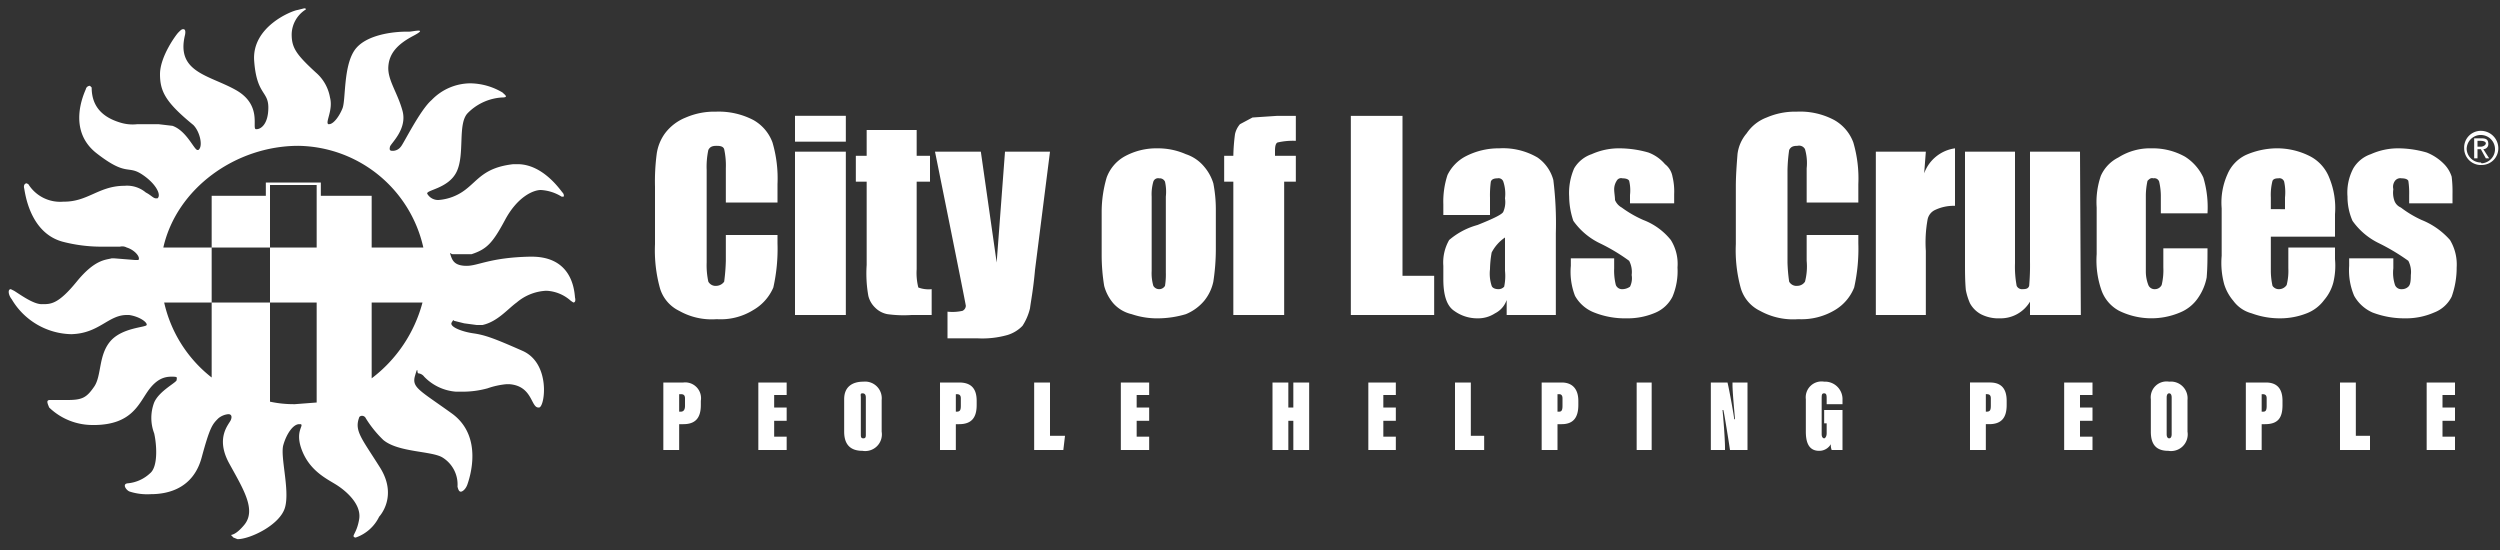 <svg xmlns="http://www.w3.org/2000/svg" width="300" height="66" viewBox="0 0 300 66"><rect x="0" y="0" width="300" height="66" fill="#333333" stroke="none"/><defs><style>.a{fill:#fff;}</style></defs><title>white</title><path class="a" d="M215.6,13.4a8.6,8.6,0,0,0-3.6.7,5,5,0,0,0-2.4,1.9,4.7,4.7,0,0,0-1.1,2.5c-.1,1.3-.2,2.6-.2,3.9v6.9a17,17,0,0,0,.6,5.3,4.4,4.4,0,0,0,2.3,2.7,8.2,8.2,0,0,0,4.6,1,7.8,7.8,0,0,0,4.4-1.1,5.5,5.5,0,0,0,2.3-2.7,21.2,21.2,0,0,0,.5-5.3v-1h-6.2v3.1a7.2,7.2,0,0,1-.2,2.5,1.1,1.1,0,0,1-.9.5,1,1,0,0,1-1-.5,19.5,19.5,0,0,1-.2-2.3V20.4a19.4,19.4,0,0,1,.2-2.4c.2-.4.5-.5,1-.5a.8.8,0,0,1,.9.4,6,6,0,0,1,.2,2.3v4.1H223V22.1a15.3,15.3,0,0,0-.6-5,5.1,5.1,0,0,0-2.3-2.7A8.7,8.7,0,0,0,215.6,13.4Zm-129.7,0a8.6,8.6,0,0,0-3.6.7A5.8,5.8,0,0,0,79.8,16a5.5,5.5,0,0,0-1,2.5,25.5,25.5,0,0,0-.2,3.9v6.9a17,17,0,0,0,.6,5.3,4.4,4.4,0,0,0,2.3,2.7,7.9,7.9,0,0,0,4.5,1,7.4,7.4,0,0,0,4.4-1.1,5.7,5.7,0,0,0,2.4-2.7,21.2,21.2,0,0,0,.5-5.3v-1H87.1v3.1a22.9,22.9,0,0,1-.2,2.5,1.2,1.2,0,0,1-.9.5,1,1,0,0,1-1-.5,9.3,9.3,0,0,1-.2-2.3V20.4A9.7,9.7,0,0,1,85,18c.2-.4.5-.5,1-.5s.8.1.9.4a9.2,9.2,0,0,1,.2,2.3v4.1h6.2V22.1a15.3,15.3,0,0,0-.6-5,5.1,5.1,0,0,0-2.3-2.7A9,9,0,0,0,85.9,13.4Zm82.4.5h-6.2V37.8h10V33.1h-3.8Zm-12.8,0h-2.2l-3,.2-1.5.8a2.7,2.7,0,0,0-.6,1.2,22.8,22.8,0,0,0-.2,2.6h-1.1v3.1H148v16h6.1v-16h1.4V18.7H153v-.6c0-.6.1-.9.3-1a8.2,8.2,0,0,1,2.2-.2ZM95.4,17h6.1V13.9H95.4ZM110,15.6h-6v3.1h-1.3v3.1H104v10a15.3,15.3,0,0,0,.2,3.7,2.9,2.9,0,0,0,.8,1.4,2.8,2.8,0,0,0,1.5.8,14.1,14.1,0,0,0,2.9.1h2.4V34.7a3.5,3.5,0,0,1-1.6-.2,7.1,7.1,0,0,1-.2-2.2V21.8h1.6V18.7H110Zm187.7.1a2,2,0,0,0-2,2.1,2,2,0,0,0,2.1,2,2,2,0,0,0,2-2,2.1,2.1,0,0,0-2.1-2.1Zm0,3.8a1.7,1.7,0,0,1-1.7-1.6h0a1.7,1.7,0,0,1,1.6-1.7h.1a1.7,1.7,0,0,1,1.7,1.7h0a1.7,1.7,0,0,1-1.6,1.7Zm.1-2.9h-.9V19h.4V17.9h.4l.6,1.1h.4l-.7-1.1a.6.6,0,0,0,.6-.6h0C298.6,16.8,298.4,16.6,297.8,16.6Zm-.5,1v-.7h.4c.3,0,.6.1.6.3s-.3.4-.6.4Zm-62.7.2a4.6,4.6,0,0,0-3.7,3l.2-2.6h-6V37.8h6V30.1a15.3,15.3,0,0,1,.2-3.7,1.6,1.6,0,0,1,.9-1.2,5.2,5.2,0,0,1,2.4-.5Zm53.3,0a8,8,0,0,0-3.4.7,3.9,3.9,0,0,0-2.1,1.7,6.2,6.2,0,0,0-.7,3.4,7.2,7.2,0,0,0,.6,2.9,8.3,8.3,0,0,0,3.2,2.7,25,25,0,0,1,3.5,2.1,2.9,2.9,0,0,1,.3,1.7c0,.9-.1,1.2-.3,1.4a1.1,1.1,0,0,1-.8.3.8.8,0,0,1-.8-.5,4.7,4.7,0,0,1-.2-2V31h-5.3v.9a7.8,7.8,0,0,0,.6,3.6,4.7,4.7,0,0,0,2.2,2,10.7,10.7,0,0,0,3.9.7,8.4,8.4,0,0,0,3.5-.7,3.9,3.9,0,0,0,2.1-1.9,10.3,10.3,0,0,0,.6-3.5,5.7,5.7,0,0,0-.8-3.3,9,9,0,0,0-3.4-2.4,12.8,12.8,0,0,1-2.5-1.5,1.4,1.4,0,0,1-.8-.9,2.9,2.9,0,0,1-.1-1.3,1.2,1.2,0,0,1,.2-1,.8.8,0,0,1,.8-.3c.4,0,.7.1.8.3a9.7,9.7,0,0,1,.1,1.7v1h5.2V23.3a14.8,14.8,0,0,0-.1-2.1,3.8,3.8,0,0,0-.9-1.5,6,6,0,0,0-2.1-1.4A12.6,12.6,0,0,0,287.9,17.8Zm-93.5,0a8,8,0,0,0-3.4.7,3.9,3.9,0,0,0-2.1,1.7,7.4,7.4,0,0,0-.6,3.4,9.3,9.3,0,0,0,.5,2.9,8.3,8.3,0,0,0,3.2,2.7,22.4,22.4,0,0,1,3.5,2.1,2.9,2.9,0,0,1,.3,1.7,2.3,2.3,0,0,1-.2,1.4,1.6,1.6,0,0,1-.9.3.8.8,0,0,1-.8-.5,7.1,7.1,0,0,1-.2-2V31h-5.2v.9a8,8,0,0,0,.5,3.6,4.5,4.5,0,0,0,2.3,2,10,10,0,0,0,3.9.7,8.4,8.4,0,0,0,3.5-.7,4.1,4.1,0,0,0,2-1.9,7.9,7.9,0,0,0,.6-3.5,5.4,5.4,0,0,0-.8-3.3,7.8,7.8,0,0,0-3.3-2.4,13.5,13.5,0,0,1-2.6-1.5,1.8,1.8,0,0,1-.8-.9c0-.4-.1-.9-.1-1.3a1.9,1.9,0,0,1,.3-1,.6.6,0,0,1,.7-.3c.4,0,.7.1.8.3a4.9,4.9,0,0,1,.1,1.7v1h5.3V23.3a7.5,7.5,0,0,0-.2-2.1,2.4,2.4,0,0,0-.9-1.5,4.8,4.8,0,0,0-2-1.4A12.7,12.7,0,0,0,194.4,17.8Zm78.7,0a9.4,9.4,0,0,0-3.6.8,4.5,4.5,0,0,0-2.2,2.3,8.3,8.3,0,0,0-.7,4.1v5.7a9.8,9.8,0,0,0,.3,3.4,5.6,5.6,0,0,0,1.1,2,4,4,0,0,0,2.2,1.5,9.7,9.7,0,0,0,3.4.6,8.7,8.7,0,0,0,3.2-.6,4.7,4.7,0,0,0,2.1-1.6,5.3,5.3,0,0,0,1.1-2.1,8.6,8.6,0,0,0,.2-2.8V29.7h-5.6v2.5a6.8,6.8,0,0,1-.2,2,1.1,1.1,0,0,1-.9.5.9.9,0,0,1-.8-.4,8.8,8.8,0,0,1-.2-1.7V28.4h7.7V25.7a9.5,9.5,0,0,0-.7-4.4,4.9,4.9,0,0,0-2.2-2.5A8.7,8.7,0,0,0,273.1,17.8Zm-.6,7.3V23.7a6.8,6.8,0,0,1,.2-2c.1-.2.3-.3.7-.3a.6.6,0,0,1,.7.4,6.1,6.1,0,0,1,.1,1.9v1.4Zm-14.3-7.3a7.1,7.1,0,0,0-4,1.1,4.5,4.5,0,0,0-2.1,2.2,9.7,9.7,0,0,0-.5,3.8v5.6a10.9,10.9,0,0,0,.6,4.4,4.5,4.5,0,0,0,2.1,2.4,8.8,8.8,0,0,0,7.3.2,4.8,4.8,0,0,0,2.2-1.8,6.4,6.4,0,0,0,1-2.4c.1-1.2.1-2.3.1-3.5h-5.3v2.3a7.5,7.5,0,0,1-.2,2.1.9.9,0,0,1-.8.5.8.8,0,0,1-.8-.5,4.5,4.5,0,0,1-.3-1.6V23.4a8.8,8.8,0,0,1,.2-1.7c.2-.2.4-.4.7-.3a.6.6,0,0,1,.7.4,7.8,7.8,0,0,1,.2,1.6v2.2h5.6a12.4,12.4,0,0,0-.5-4.3,5.9,5.9,0,0,0-2.2-2.5A7.9,7.9,0,0,0,258.2,17.8Zm-119.3,0a7.9,7.9,0,0,0-4,1,4.8,4.8,0,0,0-2.1,2.5,14.7,14.7,0,0,0-.6,4.2v5.1a23.1,23.1,0,0,0,.3,3.7,5.3,5.3,0,0,0,1.1,2.1,4.2,4.2,0,0,0,2.2,1.3,9.5,9.5,0,0,0,3.3.5,11.9,11.9,0,0,0,3.2-.5,5.7,5.7,0,0,0,2.2-1.6,5.4,5.4,0,0,0,1.1-2.3,25.6,25.6,0,0,0,.3-3.9V25.1a16.3,16.3,0,0,0-.3-3.1,5.6,5.6,0,0,0-1.1-2,4.8,4.8,0,0,0-2.2-1.5A8.3,8.3,0,0,0,138.9,17.8Zm.2,16.9a.8.8,0,0,1-.7-.4,5.5,5.5,0,0,1-.2-1.8V23.6a5.5,5.5,0,0,1,.2-1.8.6.6,0,0,1,.7-.4.7.7,0,0,1,.7.4,5.5,5.5,0,0,1,.1,1.8v9.1a8.6,8.6,0,0,1-.1,1.6A.8.8,0,0,1,139.1,34.7Zm40.8-16.9a8.6,8.6,0,0,0-4.1,1,5,5,0,0,0-2.1,2.2,10.2,10.2,0,0,0-.5,3.5v1.3h5.6V23.7a12.1,12.1,0,0,1,.1-1.9c.1-.3.4-.4.8-.4a.6.6,0,0,1,.7.4,4.6,4.6,0,0,1,.2,2,2.9,2.9,0,0,1-.2,1.6c-.1.3-1.1.8-3.1,1.6a8.8,8.8,0,0,0-3.4,1.8,5.4,5.4,0,0,0-.7,3.1v1.6c0,1.9.4,3.2,1.3,3.8a4.7,4.7,0,0,0,2.8.9,3.7,3.7,0,0,0,2.1-.6,2.8,2.8,0,0,0,1.4-1.6v1.8h5.9V28a42.3,42.3,0,0,0-.3-6.4,4.8,4.8,0,0,0-1.9-2.7A8.2,8.2,0,0,0,179.9,17.8Zm-.1,16.9c-.3,0-.7-.1-.8-.4a4.7,4.7,0,0,1-.2-2,12.3,12.3,0,0,1,.2-2,4.9,4.9,0,0,1,1.6-1.8v4a6.2,6.2,0,0,1-.1,1.9A.9.9,0,0,1,179.8,34.7Zm69.8-16.5h-6V31.4a28.1,28.1,0,0,1-.1,2.9c-.1.3-.3.4-.8.4a.7.7,0,0,1-.7-.4,12.3,12.3,0,0,1-.2-2.7V18.2h-6V31.5c0,1.1,0,2.2.1,3.3a7.5,7.5,0,0,0,.5,1.6,3.3,3.3,0,0,0,1.3,1.3,4.6,4.6,0,0,0,2.3.5,4.1,4.1,0,0,0,3.6-2v1.6h6.1ZM126,18.2h-5.4l-1,13.3-1.9-13.3h-5.5s3.6,17.8,3.7,18.5a.7.7,0,0,1-.4.6,5.5,5.5,0,0,1-1.8.1v3.2h3.6a11.1,11.1,0,0,0,3.6-.4,4.2,4.2,0,0,0,1.8-1.1,6.7,6.7,0,0,0,.9-2.1c.1-.8.4-2.3.6-4.6ZM95.4,37.8h6.1V18.2H95.4Z"/><path class="a" d="M294.6,50.5h-1.5v1.9h1.5V54h-3.4V45.9h3.4v1.5h-1.5v1.5h1.5Zm-13.8-4.6h1.9v6.4h1.7V54h-3.6Zm-9.4,3.5h.2c.3,0,.4-.2.4-.7v-.9c0-.4-.2-.5-.5-.5h-.1Zm-1.9-3.5h2.4c1.4,0,2,.8,2,2.2v.5c0,1.5-.5,2.3-2.1,2.3h-.4V54h-1.9ZM260,47.7v4.4c0,.3.1.5.3.5s.3-.2.3-.5V47.7c0-.3-.1-.5-.3-.5S260,47.4,260,47.7Zm2.5.3v3.8a2,2,0,0,1-2.3,2.3c-1.4,0-2.1-.7-2.1-2.3V47.9a1.9,1.9,0,0,1,2.2-2.1A2,2,0,0,1,262.5,48Zm-11.4,2.5h-1.5v1.9h1.5V54h-3.4V45.9h3.4v1.5h-1.5v1.5h1.5Zm-12.8-1.1h.1c.4,0,.5-.2.5-.7v-.9c0-.4-.2-.5-.5-.5h-.1Zm-1.9-3.5h2.4c1.4,0,2,.8,2,2.2v.5c0,1.5-.6,2.3-2.1,2.3h-.4V54h-1.9ZM221.1,54h-1.3a1.7,1.7,0,0,1-.1-.7,1.6,1.6,0,0,1-1.4.8c-1.3,0-1.6-1.1-1.6-2.3V47.9a1.9,1.9,0,0,1,2.2-2.1,2.1,2.1,0,0,1,2.2,2.2v.5h-1.9v-.6c0-.4,0-.7-.3-.7s-.3.2-.3.7v4.2c0,.4.2.5.3.5s.3-.2.3-.6V50.8h-.3V49.2h2.2Zm-15.8,0V45.9h2c.2.8.8,4.1.8,4.4h.1c-.1-1.2-.3-3.3-.3-4.1v-.3h1.8V54h-2.1c-.1-.7-.7-4.5-.8-4.8h-.1c.1.9.3,3.5.3,4.5V54Zm-8.9,0h1.8V45.9h-1.8Zm-9.5-4.6h.2c.3,0,.4-.2.4-.7v-.9c0-.4-.2-.5-.4-.5h-.2ZM185,45.9h2.4c1.3,0,2,.8,2,2.2v.5c0,1.5-.6,2.3-2,2.3h-.5V54H185Zm-10.4,0h1.9v6.4h1.6V54h-3.5Zm-7.1,4.6H166v1.9h1.5V54h-3.3V45.9h3.3v1.5H166v1.5h1.5Zm-14.8-4.6h1.9v3h.6v-3h1.9V54h-1.9V50.5h-.6V54h-1.9Zm-14.8,4.6h-1.5v1.9h1.5V54h-3.4V45.9h3.4v1.5h-1.5v1.5h1.5Zm-13.8-4.6H126v6.4h1.8l-.2,1.7h-3.5Zm-9.4,3.5h.1c.4,0,.5-.2.5-.7v-.9c0-.4-.2-.5-.5-.5h-.1Zm-1.9-3.5h2.3c1.5,0,2.1.8,2.1,2.2v.5c0,1.5-.6,2.3-2.1,2.3h-.4V54h-1.9Zm-9.5,1.8v4.4c0,.3,0,.5.3.5s.3-.2.3-.5V47.7c0-.3-.1-.5-.4-.5S103.3,47.4,103.3,47.7Zm2.5.3v3.8a2,2,0,0,1-2.3,2.3c-1.4,0-2.2-.7-2.2-2.3V47.9c0-1.5,1-2.1,2.3-2.1A2,2,0,0,1,105.8,48ZM94.4,50.5H92.9v1.9h1.5V54H91V45.9h3.4v1.5H92.9v1.5h1.5ZM81.5,49.4h.2c.3,0,.5-.2.5-.7v-.9c0-.4-.2-.5-.5-.5h-.2Zm-1.9-3.5H82a1.9,1.9,0,0,1,2.1,2.2v.5c0,1.5-.6,2.3-2.1,2.3h-.5V54H79.6Z"/><path class="a" d="M69,35.7c-.1-1.3-.6-4.9-5.2-4.9h-.2c-4.8.1-6.2,1.1-7.6,1.1s-1.7-.6-1.9-1.2,0-.2.2-.2h2.3c1.8-.6,2.5-1.3,4-4.1s3.4-3.6,4.3-3.6a5.3,5.3,0,0,1,2.5.8h.2c.1,0,.1-.3-.1-.5s-2.3-3.4-5.4-3.4h-.5c-3.5.4-4.2,1.9-5.8,3.1a6,6,0,0,1-3.2,1.2,1.5,1.5,0,0,1-1.3-.7c-.4-.5,2.5-.6,3.5-2.7s.1-5.7,1.3-7a6.3,6.3,0,0,1,4.1-1.9c.9,0,.4-.3.1-.6a7.7,7.7,0,0,0-3.9-1.1A6.5,6.5,0,0,0,51.8,12c-1.4,1.2-3.4,5.3-3.7,5.6a1.2,1.2,0,0,1-1,.5c-.3,0-.4-.1-.3-.5s2.1-2.1,1.5-4.3S46.5,9.6,46.6,8s1.1-2.7,3-3.7-.1-.5-.5-.5h-.4c-1.3,0-4.9.3-6.2,2.3s-1,5.9-1.4,6.9-1.1,1.9-1.6,1.9h-.1c-.4-.2.6-1.7.2-3.2a5.1,5.1,0,0,0-1.7-3C35.5,6.5,35,5.7,35,4.1a3.6,3.6,0,0,1,1.6-2.9c.2-.1.1-.2-.1-.2l-.8.2c-.7.1-5.5,2-5.2,6.1s1.7,3.6,1.7,5.6-.9,2.6-1.4,2.6h-.1c-.5-.1.8-2.9-2.4-4.7s-7.2-2.1-6.1-6.6c.1-.5,0-.7-.2-.7s-.3.1-.6.4-2.2,2.9-2.2,5,.7,3.4,4,6.1c.8.8,1.2,2.6.6,3h-.1c-.4,0-1.3-2.3-3-2.9L19,14.9H16.5a5,5,0,0,1-2.1-.2C12.1,14,11,12.6,11,10.5l-.2-.2a.5.5,0,0,0-.5.4c-.2.5-2.3,4.9,1.3,7.7s3.7,1.4,5.4,2.5,2.4,2.5,1.9,2.9h-.2c-.3,0-.6-.4-1.2-.7a3.5,3.5,0,0,0-2.6-.8h-.2c-2.9.1-4.2,1.9-7,1.9H7.6a4.5,4.5,0,0,1-4.2-2.1L3.2,22c-.2,0-.4.2-.3.6s.6,5.3,4.6,6.4a18.4,18.4,0,0,0,4.7.6h2.2a1.1,1.1,0,0,1,.8.1c1,.3,1.7,1.2,1.4,1.5h-.4L13.7,31h-.3c-.7.2-2,.1-4.2,2.8s-3.1,2.7-4.1,2.7H5c-1,0-2.5-1.1-3.3-1.6l-.4-.2c-.4,0-.3.7.1,1.2a8.5,8.5,0,0,0,7.1,4.2h.1c3.3-.1,4.4-2.3,6.6-2.3h.3c1.3.2,2.2.9,2.1,1.2s-3,.3-4.4,2-1,4.1-1.9,5.4S9.9,48,8.1,48H6c-.5,0-.3.4-.1.9a7.5,7.5,0,0,0,5.3,2.1h.3c4.2-.1,5.1-2.4,6.2-4s2.1-1.8,2.9-1.8.6.1.6.4-2.1,1.3-2.7,2.7a5.2,5.2,0,0,0,0,3.7c.3,1.3.5,4-.5,4.8a4.5,4.5,0,0,1-2.7,1.2c-.7.1-.1.9.3,1a6.9,6.9,0,0,0,2.5.3c2.1,0,5.1-.7,6.1-4.4s1.3-4,2-4.7a2.2,2.2,0,0,1,1.2-.5c.3,0,.5.2.3.7s-1.9,2.1-.2,5.2,3.3,5.6,1.8,7.4-1.9.8-1.3,1.5l.5.2c1.5,0,5.1-1.7,5.7-3.8s-.6-6.1-.2-7.5,1.2-2.5,1.9-2.5h.2c.4.2-.8.9.2,3.3s3,3.3,4.1,4,3,2.3,2.7,4.1-1,2-.5,2.2h.1A4.9,4.9,0,0,0,45.5,62s2.3-2.4.1-5.9-3.1-4.4-2.5-6c0-.1.2-.2.3-.2a.5.5,0,0,1,.5.3A13.3,13.3,0,0,0,46,52.8c1.8,1.5,5.8,1.3,7.1,2.1a3.8,3.8,0,0,1,1.8,3.5c.1.4.2.6.4.6s.6-.3.8-.9,2-5.7-1.9-8.5-4.8-3.1-4.4-4.5.2-.3.4-.3a1,1,0,0,1,.7.4A5.9,5.9,0,0,0,54.7,47h.6a11.2,11.2,0,0,0,3.2-.4,9.5,9.5,0,0,1,2.3-.5h.3c2.8.2,2.6,2.8,3.5,2.8h.1c.7-.1,1.4-5.3-2-6.8s-4.5-1.9-5.9-2.1-2.9-.8-2.6-1.3.2-.2.3-.2l1.2.3,1.5.2h.7c1.8-.4,3-1.9,4.1-2.7a5.9,5.9,0,0,1,3.4-1.4h.3a4.7,4.7,0,0,1,2.8,1.2l.3.2C69,36.3,69.1,36.1,69,35.7ZM44.6,45.4V36.3h6.1A16.8,16.8,0,0,1,44.6,45.4Zm0-15.7V23.5H38.5V21.9H31.9v1.6H25.4v6.2h7V22.2H38v7.5H32.4v6.6H38v12l-2.6.2h-.2a13.3,13.3,0,0,1-2.8-.3V36.3h-7v9a15.8,15.8,0,0,1-5.7-9h5.7V29.7H19.6c1.6-7.1,8.7-12.2,16.2-12.2a15.6,15.6,0,0,1,15,12.2Z"/></svg>